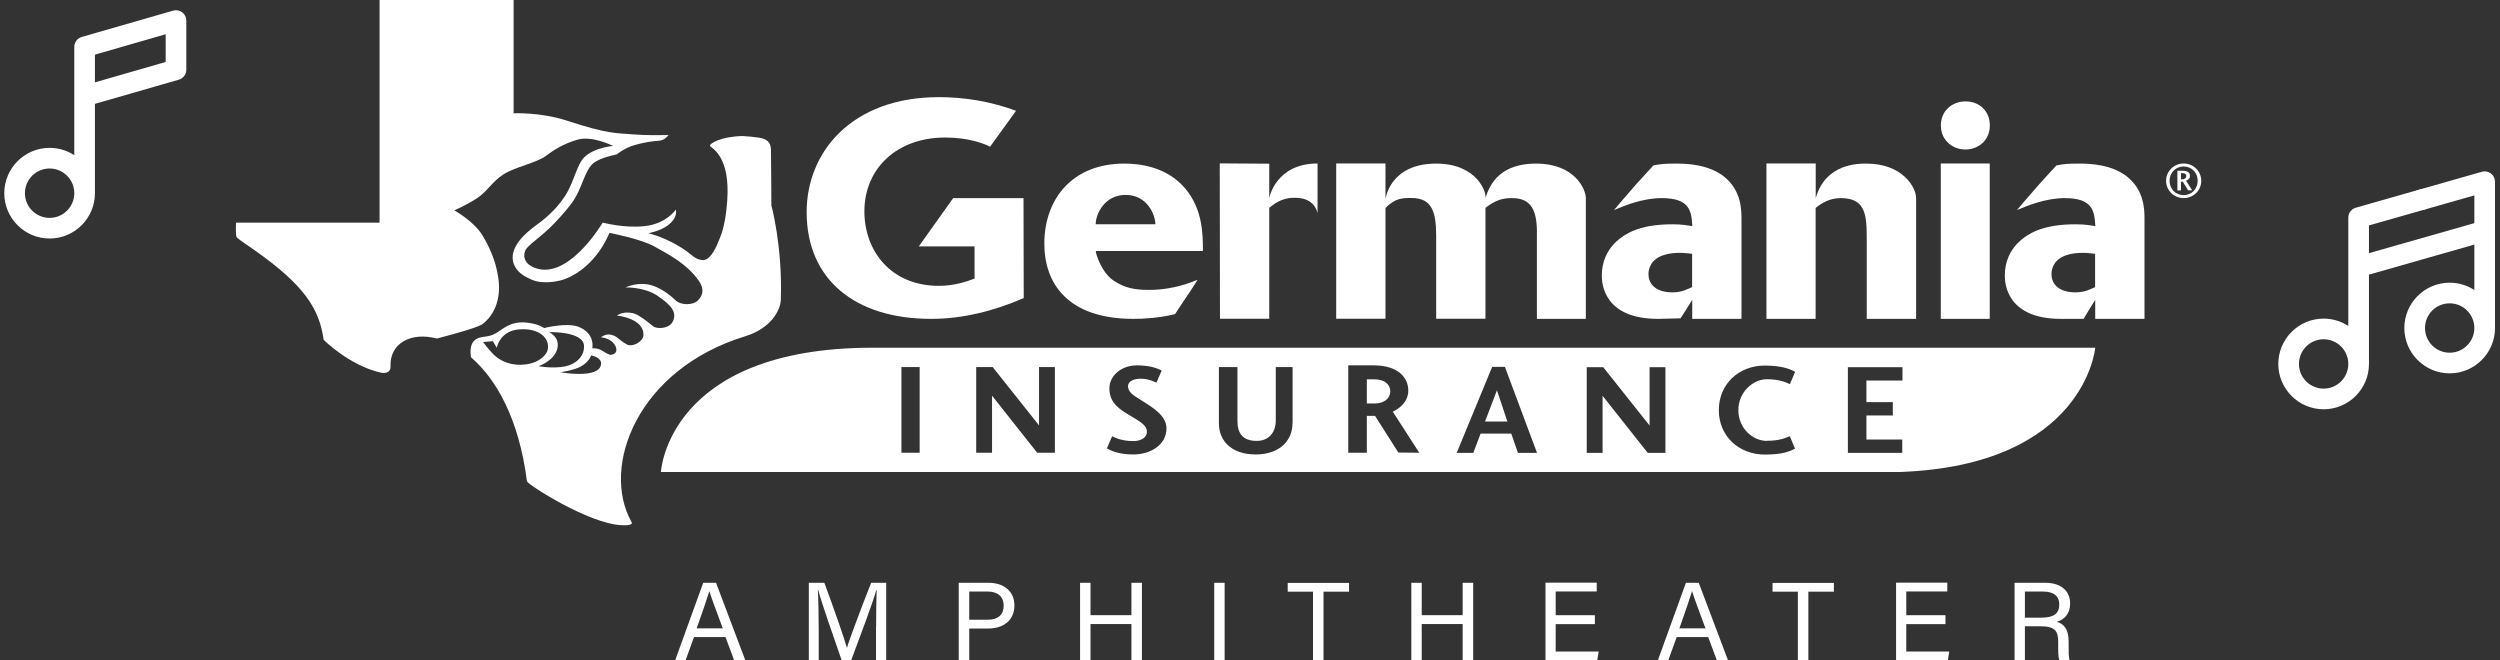 <svg width="159" height="42" viewBox="0 0 159 42" fill="none" xmlns="http://www.w3.org/2000/svg">
<rect x="0" y="0" width="159" height="42" fill="#333333" stroke="none"/>
<path d="M44.139 40.518L43.6 42H42.938L44.725 37.066H45.54L47.404 42H46.693L46.141 40.518H44.145H44.139ZM45.968 39.961C45.485 38.663 45.229 37.977 45.119 37.603H45.112C44.988 38.017 44.698 38.86 44.311 39.961H45.968V39.961Z" fill="white"/>
<path d="M55.721 39.9C55.721 38.976 55.735 38.051 55.756 37.535H55.728C55.514 38.337 54.706 40.45 54.134 42H53.533C53.098 40.736 52.256 38.364 52.035 37.521H52.014C52.049 38.092 52.07 39.186 52.07 40.036V42H51.441V37.066H52.428C52.995 38.595 53.692 40.573 53.864 41.198H53.871C53.995 40.722 54.817 38.561 55.404 37.066H56.363V42H55.714V39.9H55.721Z" fill="white"/>
<path d="M60.975 37.066H62.873C63.846 37.066 64.516 37.603 64.516 38.507C64.516 39.465 63.812 39.975 62.831 39.975H61.644V42H60.975V37.066V37.066ZM61.644 39.417H62.804C63.487 39.417 63.833 39.091 63.833 38.52C63.833 37.915 63.418 37.623 62.825 37.623H61.644V39.424V39.417Z" fill="white"/>
<path d="M68.693 37.066H69.356V39.125H71.959V37.066H72.628V42H71.959V39.689H69.356V42H68.693V37.066Z" fill="white"/>
<path d="M77.887 37.066V42H77.225V37.066H77.887Z" fill="white"/>
<path d="M83.514 37.63H81.898V37.073H85.799V37.63H84.176V42H83.507V37.63H83.514Z" fill="white"/>
<path d="M89.76 37.066H90.422V39.125H93.025V37.066H93.695V42H93.025V39.689H90.422V42H89.76V37.066Z" fill="white"/>
<path d="M101.434 39.696H98.942V41.436H101.675L101.586 41.993H98.293V37.059H101.551V37.616H98.942V39.125H101.434V39.682V39.696Z" fill="white"/>
<path d="M106.639 40.518L106.1 42H105.438L107.225 37.066H108.04L109.904 42H109.193L108.641 40.518H106.646H106.639ZM108.468 39.961C107.985 38.663 107.729 37.977 107.619 37.603H107.612C107.488 38.017 107.198 38.86 106.811 39.961H108.468V39.961Z" fill="white"/>
<path d="M114.35 37.63H112.734V37.073H116.635V37.63H115.012V42H114.343V37.63H114.35Z" fill="white"/>
<path d="M123.731 39.696H121.239V41.436H123.972L123.883 41.993H120.59V37.059H123.848V37.616H121.239V39.125H123.731V39.682V39.696Z" fill="white"/>
<path d="M128.783 39.832V42H128.127V37.066H130.087C131.116 37.066 131.661 37.616 131.661 38.384C131.661 39.03 131.289 39.417 130.805 39.547C131.213 39.655 131.565 39.954 131.565 40.811V41.021C131.565 41.361 131.551 41.796 131.634 42H130.985C130.888 41.789 130.902 41.402 130.902 40.94V40.838C130.902 40.138 130.702 39.832 129.804 39.832H128.783ZM128.783 39.282H129.867C130.64 39.282 130.971 38.996 130.971 38.446C130.971 37.922 130.626 37.623 129.949 37.623H128.783V39.282Z" fill="white"/>
<path d="M125.864 22.115H62.901C60.444 22.115 59.029 22.115 59.029 22.115H55.494C42.454 22.115 42.033 30.018 42.033 30.018C43.959 30.018 46.513 30.018 49.53 30.018H114.777C117.338 30.018 118.822 30.018 118.822 30.018H120.859C132.622 29.577 133.257 22.115 133.257 22.115C131.338 22.115 128.818 22.115 125.877 22.115H125.864ZM58.49 28.795H57.33V23.345H58.49V28.795V28.795ZM67.084 28.795H65.966L63.094 25.166V28.795H62.087V23.345H63.136L66.083 27.055V23.345H67.091V28.795H67.084ZM72.075 28.904C71.143 28.904 70.612 28.646 70.398 28.517L70.729 27.749C70.929 27.837 71.337 28.054 72.089 28.054C72.538 28.054 72.945 27.844 72.945 27.463C72.945 27.021 72.441 26.777 71.841 26.41C71.309 26.084 70.556 25.683 70.556 24.711C70.556 23.861 71.364 23.236 72.289 23.236C73.214 23.236 73.628 23.447 73.884 23.562L73.552 24.337C73.352 24.242 72.986 24.085 72.565 24.085C72.172 24.085 71.744 24.208 71.744 24.568C71.744 25.023 72.275 25.248 72.814 25.601C73.318 25.927 74.188 26.451 74.188 27.239C74.188 28.299 73.173 28.904 72.075 28.904V28.904ZM82.202 26.919C82.202 28.041 81.36 28.904 79.862 28.904C78.364 28.904 77.522 28.075 77.522 26.919V23.345H78.702V26.777C78.702 27.585 79.061 28.041 79.924 28.041C80.787 28.041 81.139 27.388 81.139 26.777V23.345H82.209V26.919H82.202ZM88.939 28.788L87.455 26.451H86.93V28.795H85.75V23.236H87.359C88.877 23.236 89.567 23.984 89.567 24.84C89.567 25.628 88.877 26.056 88.58 26.179L90.265 28.795L88.939 28.782V28.788ZM96.54 28.802L96.118 27.579H94.165L93.702 28.802H92.646L94.903 23.331H95.711L97.754 28.802H96.54V28.802ZM105.914 28.802H104.796L101.924 25.173V28.802H100.916V23.352H101.965L104.913 27.062V23.352H105.921V28.802H105.914ZM112.368 28.034C113.183 28.034 113.542 27.857 113.832 27.742L114.163 28.537C113.769 28.741 113.286 28.911 112.244 28.911C110.601 28.911 109.317 27.749 109.317 26.084C109.317 24.419 110.594 23.25 112.244 23.25C113.397 23.25 113.928 23.508 114.17 23.651L113.838 24.432C113.659 24.351 113.224 24.119 112.368 24.119C111.512 24.119 110.56 24.915 110.56 26.084C110.56 27.253 111.485 28.041 112.368 28.041V28.034ZM120.997 24.201H118.705V25.574H120.383V26.423H118.705V27.953H120.983V28.802H117.525V23.352H120.997V24.201V24.201Z" fill="white"/>
<path d="M94.447 26.811H95.869L95.207 24.82L94.447 26.811Z" fill="white"/>
<path d="M87.413 24.126H86.93V25.662H87.413C88.082 25.662 88.421 25.295 88.421 24.894C88.421 24.493 88.117 24.126 87.413 24.126V24.126Z" fill="white"/>
<path d="M49.059 13.035C49.059 13.035 49.046 9.983 49.032 9.508C49.018 9.032 48.763 8.828 48.252 8.753C47.948 8.706 47.596 8.672 47.23 8.651C45.808 8.685 45.09 9.148 45.159 9.283C45.235 9.426 46.464 9.888 46.25 12.784C46.126 14.51 45.801 15.087 45.649 15.461C45.498 15.842 45.132 16.596 44.655 16.542C44.11 16.481 44.048 16.154 43.102 15.611C42.046 14.999 41.231 14.836 41.231 14.836C41.231 14.836 41.984 14.693 42.446 14.353C43.164 13.823 42.978 13.334 42.978 13.334C42.978 13.334 42.391 14.211 41.066 14.374C39.727 14.537 38.332 14.156 38.332 14.156C38.332 14.156 36.013 18.098 33.811 16.943C33.362 16.705 33.252 16.29 33.41 15.93C33.569 15.57 34.425 15.081 35.267 14.19C35.599 13.844 36.047 13.348 36.386 12.885C37.035 12.002 37.166 10.819 37.773 10.351C38.208 10.018 39.223 9.82 39.223 9.82C39.223 9.82 39.727 9.399 40.396 9.216C41.066 9.032 41.425 8.991 41.956 8.944C42.191 8.923 42.384 8.76 42.522 8.59C41.922 8.597 41.08 8.611 40.313 8.55C39.133 8.454 38.664 8.529 36.054 7.673C34.391 7.129 32.665 7.204 32.665 7.204V0H24.14V14.163H15.014C15.014 14.163 14.959 15.026 15.069 15.108C15.483 15.441 15.242 15.244 16.236 15.944C19.301 18.112 20.308 19.6 20.584 21.612C20.584 21.612 22.2 23.236 24.209 23.698C24.471 23.759 24.858 23.718 24.837 23.297C24.782 21.836 26.128 21.095 27.784 21.53C28.523 21.34 30.318 20.857 30.656 20.633C31.077 20.348 31.94 19.43 31.698 17.718C31.588 16.943 31.34 16.066 30.704 14.999C30.152 14.068 28.896 13.382 28.896 13.382C28.896 13.382 29.69 13.028 30.338 12.607C30.987 12.185 31.298 11.553 32.016 11.091C32.734 10.629 34.17 10.337 34.708 9.922C35.198 9.555 35.826 9.141 36.751 8.876C37.683 8.617 38.995 9.283 38.995 9.283C38.995 9.283 37.821 9.365 37.166 9.997C36.689 10.452 36.51 11.581 35.937 12.464C35.295 13.45 34.508 14.027 33.99 14.408C33.576 14.714 32.195 15.787 32.72 16.888C32.907 17.276 33.217 17.534 33.845 17.799C34.605 18.118 35.633 17.867 35.958 17.738C37.973 16.943 38.76 14.809 38.76 14.809C38.76 14.809 40.762 15.196 41.611 15.672C42.46 16.148 43.668 16.752 44.441 17.853C44.78 18.336 44.745 18.764 44.372 19.124C44.083 19.403 43.323 19.444 42.964 19.097C42.481 18.635 41.956 18.309 41.487 18.159C40.603 17.874 39.782 18.282 39.782 18.282C39.782 18.282 40.99 18.241 41.825 18.818C42.619 19.362 43.137 19.852 42.757 20.504C42.522 20.912 41.77 20.939 41.535 20.748C41.135 20.422 40.659 20.042 40.348 19.947C39.671 19.736 39.236 20.069 39.236 20.069C39.236 20.069 40.99 20.239 40.921 21.333C40.893 21.734 40.224 22.101 39.865 21.904C39.347 21.618 39.312 21.415 38.905 21.299C38.512 21.19 38.222 21.455 38.222 21.455C38.222 21.455 38.843 21.476 39.126 21.979C39.25 22.196 39.243 22.475 38.96 22.543C38.809 22.584 38.788 22.611 38.291 22.298C38.008 22.121 37.669 22.155 37.669 22.155C37.669 22.155 37.883 21.204 36.786 20.782C36.047 20.497 34.605 20.864 34.605 20.864C34.605 20.864 34.232 20.579 33.431 20.511C32.437 20.429 31.995 20.932 31.519 21.204C30.967 21.523 30.518 21.313 30.159 21.666C29.897 21.924 29.904 22.38 29.952 22.719C31.54 24.085 33.003 26.6 33.514 30.61C33.541 30.807 37.449 33.315 39.533 33.403C39.823 33.416 40.293 33.416 40.161 33.192C38.201 29.685 40.527 23.487 47.396 21.387C48.997 20.898 49.633 19.77 49.66 19.07C49.777 15.645 49.053 13.035 49.053 13.035H49.059ZM33.162 23.202C32.271 23.222 31.705 22.849 31.395 22.549C31.084 22.25 30.725 21.754 30.725 21.754L31.346 21.7L31.595 22.121C31.595 22.121 31.774 21.061 32.982 20.952C34.349 20.83 35.012 21.571 34.825 22.271C34.729 22.651 34.142 23.175 33.169 23.195L33.162 23.202ZM34.252 23.29C34.252 23.29 35.309 22.937 35.461 22.101C35.585 21.408 34.915 21.122 34.915 21.122C34.915 21.122 37.131 21.054 37.145 22.013C37.159 22.685 36.613 23.168 35.937 23.304C35.15 23.46 34.246 23.29 34.246 23.29H34.252ZM35.619 23.678C35.619 23.678 36.475 23.562 36.924 23.317C37.483 23.012 37.594 22.604 37.594 22.604C37.594 22.604 38.27 22.726 38.229 23.148C38.146 24.14 35.619 23.671 35.619 23.671V23.678Z" fill="white"/>
<path d="M138.882 10.398C139.496 10.398 140 10.887 140 11.499C140 12.111 139.503 12.6 138.882 12.6C138.261 12.6 137.764 12.111 137.764 11.499C137.764 10.887 138.261 10.398 138.882 10.398ZM138.882 12.41C139.386 12.41 139.772 12.015 139.772 11.499C139.772 10.982 139.386 10.588 138.882 10.588C138.378 10.588 137.985 10.982 137.985 11.499C137.985 12.015 138.371 12.41 138.882 12.41ZM139.165 12.111L138.827 11.553H138.709V12.111H138.482V10.86H138.847C139.124 10.86 139.282 10.982 139.282 11.18C139.282 11.377 139.124 11.465 139.034 11.492L139.42 12.104H139.158L139.165 12.111ZM138.799 11.404C138.951 11.404 139.048 11.316 139.048 11.193C139.048 11.078 138.958 11.01 138.799 11.01H138.709V11.404H138.799Z" fill="white"/>
<path d="M83.796 10.398C81.117 10.398 80.724 12.6 80.724 12.6V10.412L77.576 10.391L77.59 20.273H80.724V13.218C80.966 13.028 81.469 12.58 82.284 12.58C82.47 12.58 83.527 12.518 83.796 13.545V10.398V10.398Z" fill="white"/>
<path d="M112.353 10.398H115.48V12.6C116.101 10.398 118.172 10.405 118.71 10.405C121.009 10.405 121.865 11.92 121.865 12.6V20.28H118.724V14.992C118.724 13.47 118.517 12.6 117.067 12.6C116.37 12.6 115.859 12.913 115.473 13.225V20.28H112.346V10.398H112.353Z" fill="white"/>
<path d="M84.982 10.398H88.116V12.668C88.116 12.668 88.372 10.405 91.34 10.405C93.97 10.405 94.564 12.274 94.474 12.6C95.013 10.758 96.483 10.405 97.705 10.405C100.162 10.405 100.859 12.043 100.859 12.6V20.28H97.746V14.992C97.787 13.348 97.373 12.6 96.172 12.6C95.558 12.6 95.137 12.716 94.474 13.219V20.273H91.34V14.985C91.34 13.483 91.071 12.593 89.78 12.593C89.18 12.593 88.751 12.593 88.116 13.225V20.273H84.982V10.398V10.398Z" fill="white"/>
<path d="M74.731 19.981C73.668 20.232 72.722 20.28 72.087 20.28C67.89 20.28 66.42 18.01 66.42 15.495C66.42 12.648 68.208 10.405 71.494 10.405C72.426 10.405 74.179 10.568 75.38 11.988C76.505 13.314 76.505 14.951 76.505 15.964H69.692C69.692 16.161 70.065 17.351 70.838 17.854C71.514 18.302 72.115 18.438 73.081 18.438C74.144 18.438 75.18 18.207 76.167 17.792C76.167 17.792 75.829 18.35 75.387 18.988C74.945 19.641 74.738 19.974 74.738 19.974L74.731 19.981ZM73.482 14.265C73.482 13.694 72.992 12.396 71.583 12.396C70.265 12.396 69.685 13.599 69.685 14.265H73.475H73.482Z" fill="white"/>
<path d="M124.993 9.508C124.178 9.508 123.439 8.916 123.439 7.979C123.439 7.041 124.157 6.449 125.013 6.449C125.869 6.449 126.553 7.041 126.553 7.979C126.553 8.916 125.835 9.508 125 9.508H124.993Z" fill="white"/>
<path d="M126.547 10.398H123.434V20.28H126.547V10.398Z" fill="white"/>
<path d="M136.376 20.28H133.256V19.07C133.256 19.07 133.194 19.172 132.918 19.614C132.656 20.035 132.517 20.28 132.517 20.28C132.117 20.28 131.523 20.28 131.082 20.28C127.699 20.28 127.506 18.125 127.506 17.541C127.506 15.672 128.935 14.931 129.459 14.693C130.253 14.36 131.144 14.265 132.014 14.265C132.635 14.265 132.987 14.34 133.263 14.381C133.208 13.443 133.118 12.6 131.323 12.6C130.088 12.6 128.921 13.089 128.279 13.361C128.279 13.361 129.225 12.24 129.694 11.717C130.164 11.193 130.792 10.52 130.792 10.52C131.268 10.432 131.399 10.405 132.269 10.405C132.966 10.405 134.298 10.466 135.265 11.22C136.349 12.077 136.39 13.252 136.39 13.912V20.273L136.376 20.28ZM133.249 16.141C133.014 16.12 132.738 16.08 132.524 16.08C132.096 16.08 131.793 16.12 131.537 16.195C130.605 16.447 130.474 17.113 130.474 17.425C130.474 18.105 130.978 18.594 132 18.594C132.621 18.594 132.973 18.377 133.249 18.261V16.134V16.141Z" fill="white"/>
<path d="M110.745 20.28H107.625V19.07C107.625 19.07 107.563 19.172 107.287 19.614C107.025 20.035 106.88 20.246 106.88 20.246C106.479 20.246 105.899 20.28 105.451 20.28C102.068 20.28 101.875 18.125 101.875 17.541C101.875 15.672 103.304 14.931 103.829 14.693C104.622 14.36 105.513 14.265 106.383 14.265C107.004 14.265 107.356 14.34 107.632 14.381C107.577 13.443 107.487 12.6 105.692 12.6C104.457 12.6 103.29 13.089 102.648 13.361C102.648 13.361 103.594 12.24 104.063 11.717C104.533 11.193 105.161 10.52 105.161 10.52C105.637 10.432 105.768 10.405 106.638 10.405C107.335 10.405 108.668 10.466 109.634 11.22C110.718 12.077 110.759 13.252 110.759 13.912V20.273L110.745 20.28ZM107.618 16.141C107.384 16.12 107.107 16.08 106.894 16.08C106.466 16.08 106.162 16.12 105.906 16.195C104.974 16.447 104.843 17.113 104.843 17.425C104.843 18.105 105.347 18.594 106.369 18.594C106.99 18.594 107.342 18.377 107.618 18.261V16.134V16.141Z" fill="white"/>
<path d="M65.116 18.954C63.238 19.77 61.25 20.28 59.214 20.28C54.361 20.28 51.303 17.758 51.303 13.49C51.303 9.671 54.167 6.178 59.718 6.178C61.305 6.178 63.031 6.449 64.619 7.048L62.969 9.331C62.534 9.107 61.574 8.753 60.139 8.747C57.046 8.733 54.975 10.717 54.975 13.443C54.975 15.916 56.618 18.18 59.718 18.18C60.705 18.18 61.519 17.894 61.982 17.717V15.672H58.434L60.622 12.6H65.095L65.109 18.954H65.116Z" fill="white"/>
<path d="M11.528 0.862C11.389 0.757 11.207 0.723 11.04 0.772L5.228 2.447C4.989 2.515 4.825 2.733 4.825 2.981V10.062C4.36 9.712 3.781 9.504 3.155 9.504C1.621 9.504 0.372 10.752 0.372 12.287C0.372 13.822 1.621 15.07 3.155 15.07C4.69 15.07 5.938 13.822 5.938 12.287V6.53L11.348 4.971C11.586 4.902 11.75 4.684 11.75 4.436V1.307C11.75 1.132 11.668 0.967 11.528 0.862V0.862ZM3.155 13.957C2.234 13.957 1.485 13.208 1.485 12.287C1.485 11.366 2.234 10.617 3.155 10.617C4.076 10.617 4.825 11.366 4.825 12.287C4.825 13.208 4.076 13.957 3.155 13.957ZM10.637 4.017L5.938 5.371V3.4L10.637 2.046V4.017Z" fill="white" stroke="white" stroke-width="0.2"/>
<path fill-rule="evenodd" clip-rule="evenodd" d="M158.025 11C157.972 11 157.921 11.008 157.873 11.022L156.274 11.477L151.456 12.85L149.857 13.306C149.624 13.373 149.453 13.587 149.453 13.841V20.922C148.988 20.572 148.409 20.364 147.783 20.364C146.249 20.364 145 21.612 145 23.147C145 24.681 146.249 25.93 147.783 25.93C149.318 25.93 150.566 24.681 150.566 23.147V17.391L157.469 15.423V18.637C157.003 18.287 156.425 18.079 155.799 18.079C154.264 18.079 153.016 19.327 153.016 20.862C153.016 22.397 154.264 23.645 155.799 23.645C157.333 23.645 158.582 22.397 158.582 20.862V11.557C158.582 11.249 158.333 11 158.025 11ZM157.469 12.294L156.579 12.548L151.761 13.921L150.566 14.262V16.233L157.469 14.266V12.294ZM146.113 23.147C146.113 24.068 146.862 24.817 147.783 24.817C148.704 24.817 149.453 24.068 149.453 23.147C149.453 22.226 148.704 21.477 147.783 21.477C146.862 21.477 146.113 22.226 146.113 23.147ZM154.129 20.862C154.129 21.783 154.878 22.532 155.799 22.532C156.72 22.532 157.469 21.783 157.469 20.862C157.469 19.941 156.72 19.192 155.799 19.192C154.878 19.192 154.129 19.941 154.129 20.862Z" fill="white" stroke="white" stroke-width="0.2"/>
<path d="M154.018 13.256C154.164 13.256 154.308 13.196 154.411 13.093C154.515 12.989 154.574 12.846 154.574 12.699C154.574 12.552 154.515 12.409 154.411 12.305C154.308 12.202 154.164 12.143 154.018 12.143C153.871 12.143 153.728 12.202 153.624 12.305C153.52 12.409 153.461 12.552 153.461 12.699C153.461 12.846 153.52 12.989 153.624 13.093C153.728 13.196 153.871 13.256 154.018 13.256Z" fill="white" stroke="white" stroke-width="0.2"/>
</svg>
